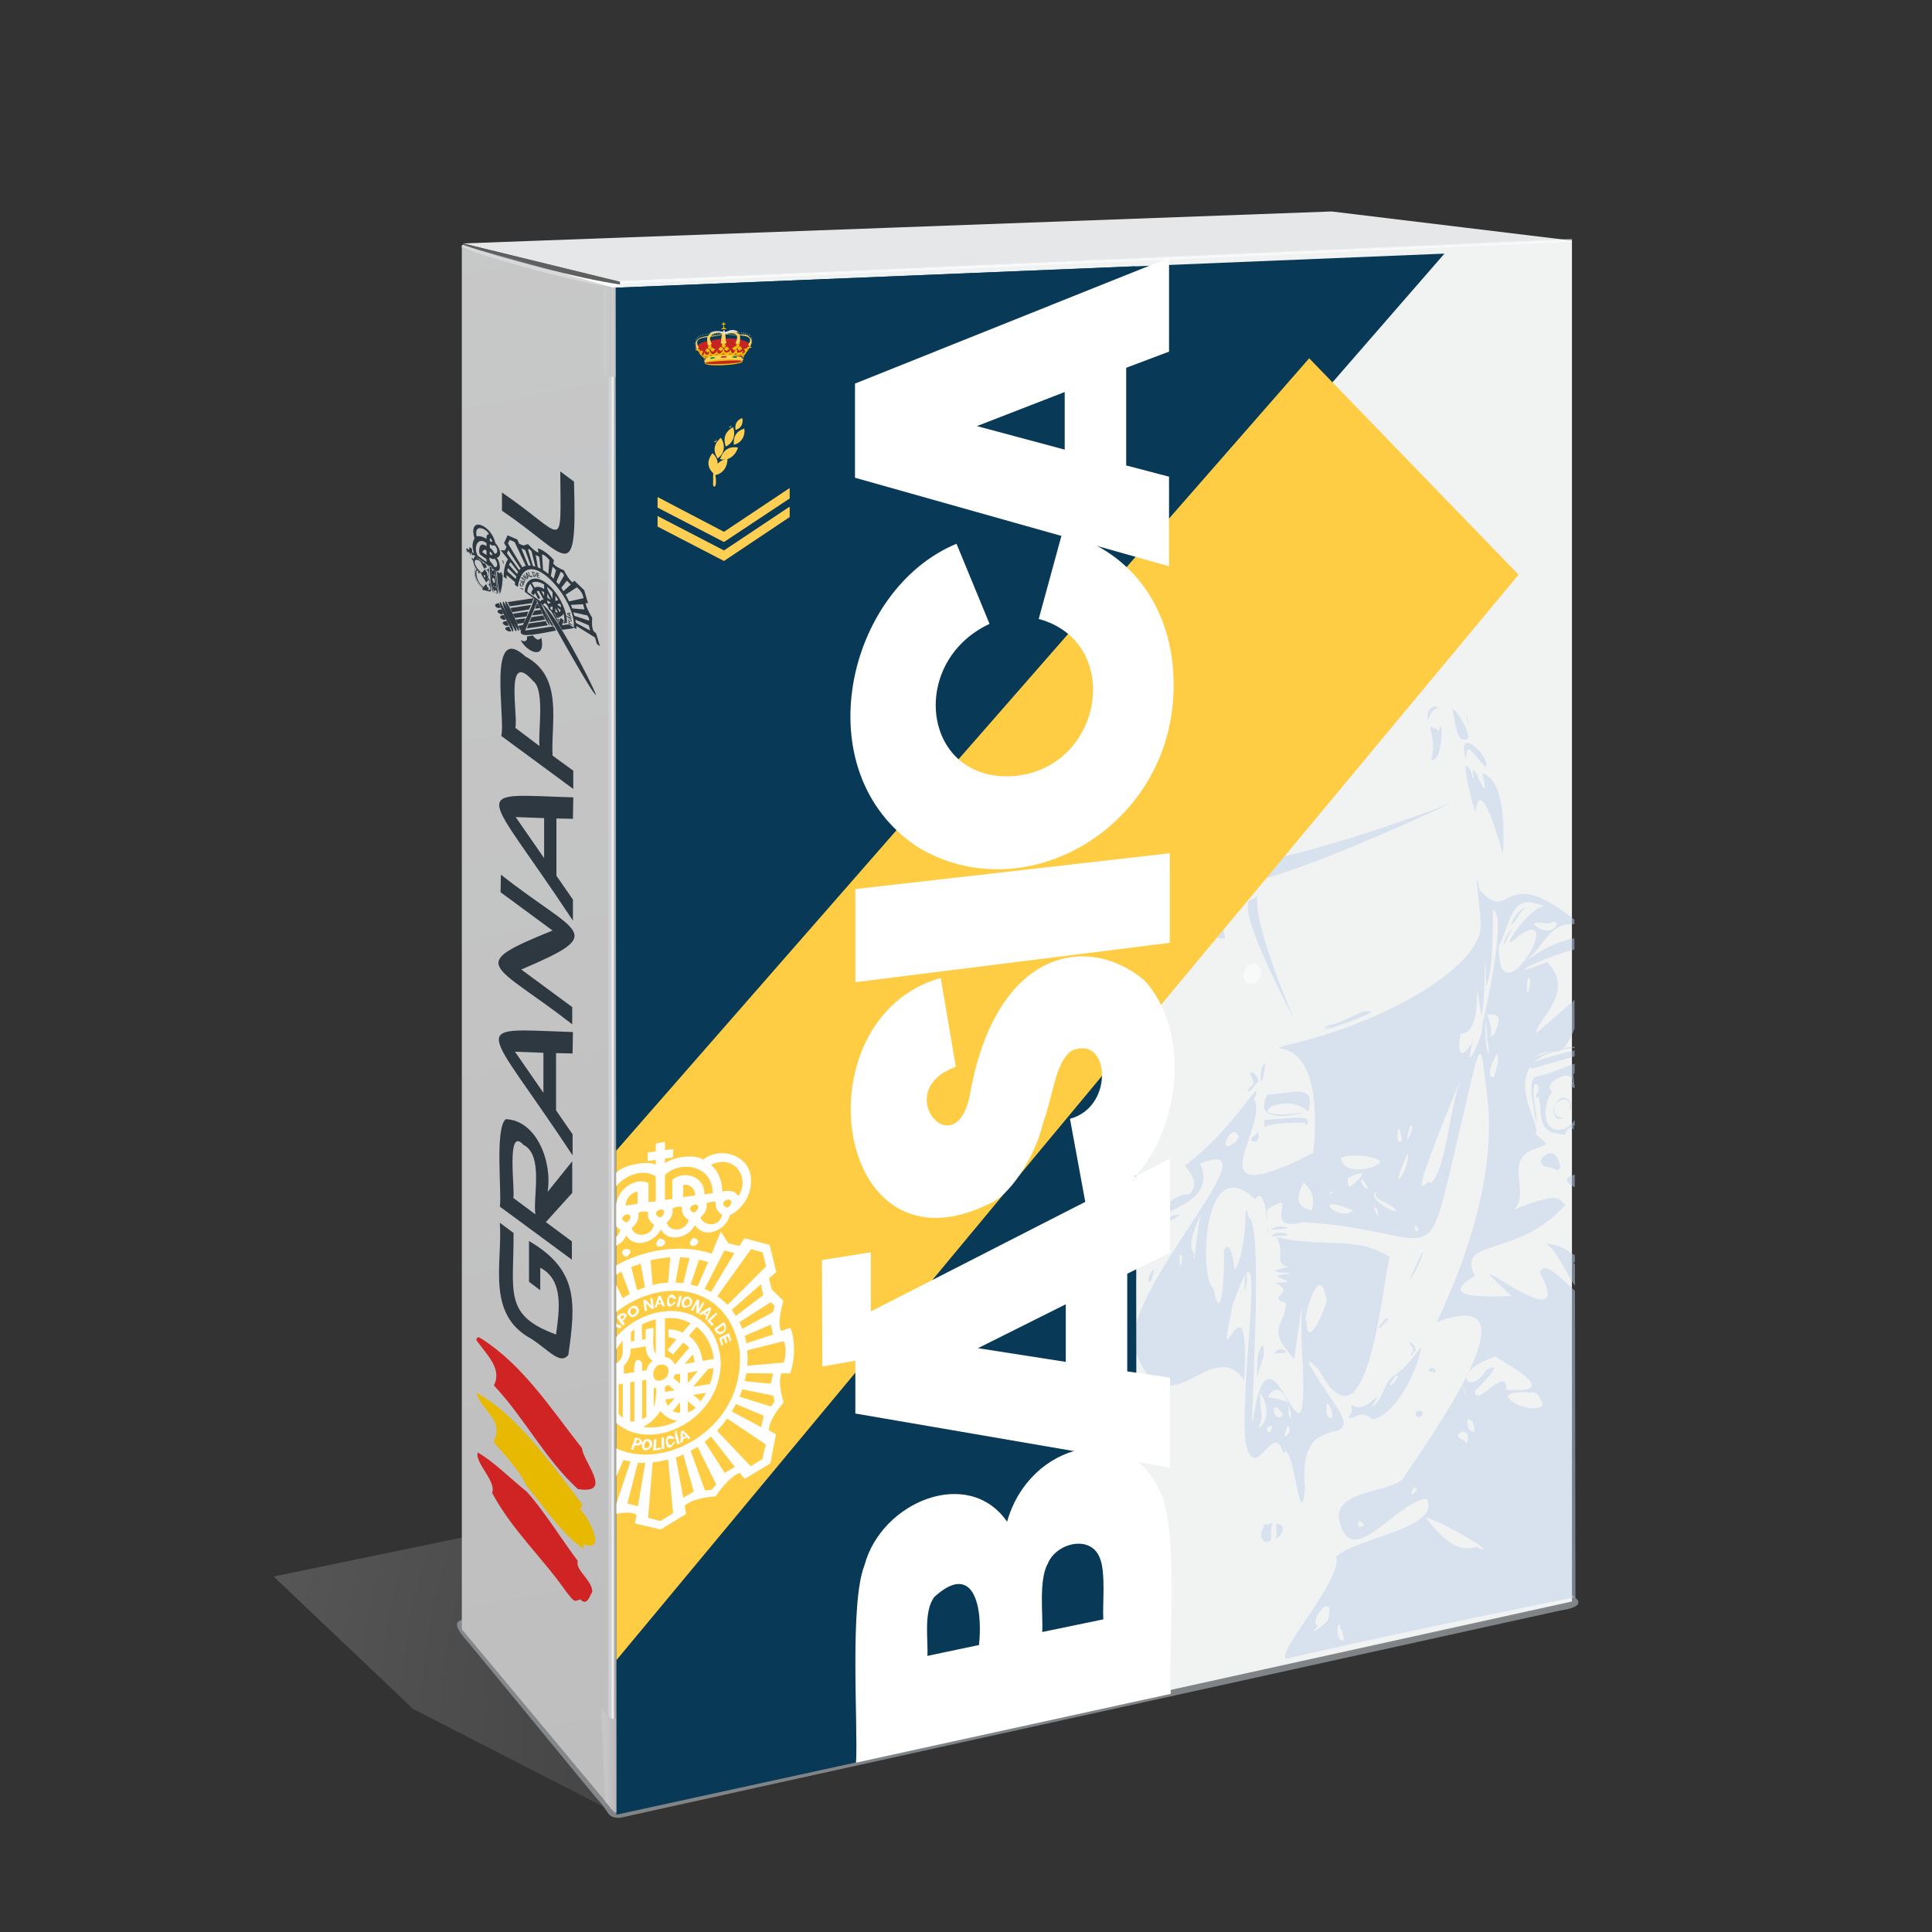 <svg xmlns="http://www.w3.org/2000/svg" xmlns:xlink="http://www.w3.org/1999/xlink" id="Layer_1" x="0" y="0" viewBox="0 0 550 550" xml:space="preserve"><rect x="0" y="0" width="550" height="550" fill="#333333" stroke="none"/><style>.st0{opacity:1.000000e-02;fill:none;stroke:#231f20;stroke-width:.1;stroke-miterlimit:10}.st1{opacity:.2;fill:url(#SVGID_1_)}.st2{opacity:.8}.st3{fill:#94989b}.st4{enable-background:new}.st5{fill:url(#SVGID_2_)}.st6{fill:#e6e7e8}.st7{fill:#f1f2f2}.st8{opacity:.6}.st9{fill:#fff}.st10{fill:#a7aaa8}.st11{fill:#606060}.st12{fill:#ebebeb}.st13{fill:#d5d4d3}.st14{fill:#c3bfbe}.st15,.st16{opacity:.3;fill:url(#SVGID_3_)}.st16{fill:url(#SVGID_4_)}.st17{opacity:.6;fill:#bcbec0}.st18{opacity:.5}.st19{clip-path:url(#SVGID_6_)}.st20{fill:#bed1e9}.st21{fill:#083a58}.st22{fill:#c62422}.st23{fill:#eac108}.st24{fill:#002647}.st25{fill:#ffcf53}.st26{fill:none}.st27{fill:#e3e3e4}.st28{fill:#03904c}.st29,.st30{clip-path:url(#SVGID_8_);fill:#ffcd44}.st30{fill:#fff}.st31{fill:#2d3841}.st32{fill:#cf2423}.st33{fill:#e7b900}</style><path d="M0 0h550v550H0z" class="st0"></path><radialGradient id="SVGID_1_" cx="343.936" cy="1010.686" r="288.194" gradientTransform="translate(-13.306 -440.032) scale(.928)" gradientUnits="userSpaceOnUse"><stop offset="0" stop-color="#231f20"></stop><stop offset="1" stop-color="#fff"></stop></radialGradient><path d="M175.1 516l-57.5-29.5-39.7-37.7 268.6-55.6 102 62.9z" class="st1"></path><g class="st2"><path d="M175.3 516.7c-1.4.1-36.8-45-43.4-52.4-.5-.8-1.9-1 0-2.3 2.8-.1 253.2-5.6 306-6.7 14.2-.9 14.4 1.1-.9 3.9-52.5 11.3-259.6 57.7-261.7 57.5z" class="st3"></path><path d="M447.5 455.9c-1.8.2-270.6 60.1-272.3 59.9l-43.5-52.9c.1 0 315.8-7 315.8-7zm0-1.8s-279 6.1-312.5 6.9c-2.7.1-8.4-.8-1.9 6.3 7.4 9 27.8 33.8 36.6 44.5 4.1 4.2 2.8 5.7 6.8 5.7 2.5-.6 234.8-51.8 267.6-59 4.7-.7 7.2-2 3.4-4.4z" class="st3"></path></g><g class="st4"><linearGradient id="SVGID_2_" x1="105.713" x2="196.806" y1="16.489" y2="512.445" gradientUnits="userSpaceOnUse"><stop offset="0" stop-color="#d9d9d7"></stop><stop offset="1" stop-color="#c2bebd"></stop></linearGradient><path d="M174.1 514.9l-42.6-51.1V69.9l42.6 11.9z" class="st5"></path></g><path d="M379.1 60.2c-47.4 1.7-202.7 7.5-247.3 9.1l44.4 10.9 180.4-7.8 91-3.9-68.5-8.3z" class="st6"></path><path d="M356.6 72.3l-180.4 7.8v435.6l271.3-59.8V68.4z" class="st7"></path><g class="st8"><path d="M176.2 74h271.4v.8H176.2z" class="st9" transform="rotate(-2.524 311.947 74.406) scale(1)"></path></g><path d="M176.6 81.8v434l-2.7-.8V82.1z" class="st10"></path><path d="M131.8 69.3l-.1.8c11.2 5.2 32.8 9.9 44.8 11.8v-1.7l-44.7-10.9z" class="st11"></path><path d="M173.2 100.9v404.8l1.6.2V100.8z" class="st12"></path><path d="M172.3 100.9l1.7-19.1c-10.9-1.9-32.7-7.3-42.6-11.5l.3-.6c11.4 3.9 33 9.6 44.9 11.3v19.7l-4.3.2z" class="st9"></path><path d="M171.8 81.8h4.8v25.5h-4.8z" class="st13"></path><path d="M172.3 512.8l2.7 3.2 1.6-.3v-26.2l-2.7-.2-2.8-3.1z" class="st14"></path><linearGradient id="SVGID_3_" x1="170.557" x2="177.977" y1="94.545" y2="94.545" gradientUnits="userSpaceOnUse"><stop offset=".094" stop-color="#fff"></stop><stop offset=".113" stop-color="#fff"></stop><stop offset=".197" stop-color="#f8f8f8"></stop><stop offset=".323" stop-color="#e4e4e4"></stop><stop offset=".474" stop-color="#c4c3c3"></stop><stop offset=".645" stop-color="#979595"></stop><stop offset=".83" stop-color="#5e5b5b"></stop><stop offset="1" stop-color="#231f20"></stop></linearGradient><path d="M171.8 81.8h4.8v25.5h-4.8z" class="st15"></path><linearGradient id="SVGID_4_" x1="171.883" x2="177.168" y1="501.08" y2="501.08" gradientUnits="userSpaceOnUse"><stop offset=".113" stop-color="#fff"></stop><stop offset=".194" stop-color="#f6f6f6"></stop><stop offset=".325" stop-color="#dfdedf"></stop><stop offset=".49" stop-color="#b9b8b8"></stop><stop offset=".682" stop-color="#848282"></stop><stop offset=".894" stop-color="#413e3f"></stop><stop offset=".984" stop-color="#231f20"></stop></linearGradient><path d="M172.3 512.8l2.7 3.2 1.6-.3v-26.2l-2.7-.2-2.8-3.2z" class="st16"></path><path d="M174.1 489.3V81.7l-42.6-11.9v394l40.8 48.9c.4.5 1.3 1.5 1.8 2.1l.9 1.1 1.5-.4v-26.2h-2.4z" class="st17"></path><g><g class="st18"><defs><path id="SVGID_5_" d="M448.5 457.2l-273 59.5-.2-434.9 272.6-11.3z" class="st18"></path></defs><clipPath id="SVGID_6_"><use xlink:href="#SVGID_5_"></use></clipPath><g class="st19"><path d="M499.3 401c-15.1-20.8-2.7-17.4-1.6-41.8-7-47.7-25.4-114.8-63.9-85.1 6.4-5 7.3-12.7 16.3-10.7-23-19.5-19.4.6-28.9-10.1-2-9 .3 5.7.3 9.2 1.5 11.8-26.2 28.6-56.3 35.3-5.8 2.7 12.2-6.3 8.7 30.4-35.6 18.2-12.3-8.1-16.9-15.1 3.3-9-5.4 8.3-19.7 18.7 1.1 1.6 4.5 4.8 1.3 8.2-8-.8-23.5 23-10.2 9.4 2.1-2.6 2.6-3.5-4.4 1.3 6-6.9 22.5-7.3 17.7-19.5 23.7-9.4-27.2 40.8-17.9 54.9 8.9 21.4 21.3-6.4 30.4 6.8 1.9-34.9-9 5.5-3.2-21.7 10.5-29.8 1.7 21.8 3.6 39.7 3 12 8-7.3 10.7 2.8 3-4.6 4.8 24.3 6.2 10.1-2.3-23.5 15.6-11.1 9.9-21.8-.6-1.6-14.7-20.9-6-12.1 13.8 25.9 17.9-22.8 20.2-32-9.5-6.3-18.5-2.5-32.2-5.7 2.7 5-1 7 3.3 8.5-9.9 2.1 4.2 1.3-.1 2-8.9.5 6.1 2.3-3.5 2.5 6.3 3-3.1 4 3 5.7-.3 7-5.9 6.9 2.3 16 3.8-25.4 1.2-12.3 2.5 2 1.4 37.2-9.3-18.6-14.1 14.9-1.5 9.4 3.3-56-1.3-57.1-1.9-7.7.5 7.3-4 14.9-.4-2.7-1.2-9.2-3.1-5.6.3 4.8-.5 23.1-3 10.7-4-2.2-3.3-39.8 11.9-25.3 4.3-6.6 4.1 24.2 3.4 3 10.3-6.9-2.7 6.8 10.3 3.5 41.4 2.7 33.8 18.3 45.3-29.3 5.6-24.7 5.1-22.2 7-7.3 2.9 22-5.5 46.7-14.3 65.1 26.7-10.1 5.3 22.8-9.1 43.7-1.5 4.7-19.2 3.6-18.8 11.8 3 16.8 16.5-4.9 25.1-5.2 3.9 8.5-19.4 10.8-25.8 16.4 2.2 7-21.5 32.2-12.6 28.7 165.2-37.4 103.7-9.7 131.5-70.8zm-162.6-43.1c-.4.8 0-.1-.5 2.6-.1 1-1.1-5.6.5-2.6zm41 41.8c-.6-1.5 2.4 1.9 1.4 4.1-.5-.3-2-.1-1.4-4.1zm-5.7-23.8c-1.8 2.7 3.4-18.4 5.5-6.4 1.6-.8-5.8 17.1-5.5 6.4zm-9.8 30c.2-.1.3-.1 0 0-.5 4.1-3.2-.1 0 0zm2.6-2.6c-2.7 1.4-3.2-5.8.2-1 0 .5.3.5-.2 1zm2.3 4.3c0-.2-.9 2-1.4 1-.3.8 1.3-5.5 1.4-1zm-6.2-9.9c5.2-8.2 8.1 10.7 5.9 4.8.3-4 .4-3.4-5.9-4.8zm-2.3-1.1c1.8 1.5 3.4 7.7-.3 9.9 1.3-4.7.9-.3.3-9.9zm-15.3-53.8c-2.4.2-2.9 18.2-3.7 15 1.6-2.1-4-.1 3.7-15zm7.4-17c-4.3 2.8.2-6.9 1.9-2.2-.6 1.1-.1 1.2-1.9 2.2zm22.8 18.9c-.5-.7-6.5-.3-2.4-8 1.7 1.6 3.4 3.1 2.4 8zm15 89.6c.2-.6-2.5 1.9-1.7-1.3.5 0 .4-.2 1.7 1.3zm14.9-10.3c.9-1-2.8 3.8-1.2-.1 0 .2.6-1.1 1.2.1zm-25.2 36.6c0 1.6-7 6-2.9 2.2-3.4-.7 4.7-10.7 2.9-2.2zm4.4 6.1c-1.9 2-2.6-6-1-3.8-.2 1.3.3-.2 1 3.8zM491 388c-.8-.1-1.5-.1-2.1-2.7 1.2-.6.4-.7 2.1 2.7zm-1.9-23.6c-1.4 1 0 0-4.4 1.8 1.2-1.3 0-.1 4.4-1.8zm-3.5 23.3c5.8-.3-7.3 10.1-4.1 4.4 8-4.3-15.4 3 4.1-4.4zm-1.9-6.3c-.2-.4-.3-.5 0 0-.9.8-8.4 5 0 0zm-1.9-3.2c-1.1-.3.1-.5-5.9.7 2.5-1.3 2.2-3.8 5.9-.7zm-2.7-12.1c.7 1.6-.2 11.5-2.4 3.1-.9.1 2-4 2.4-3.1zm-.3-42.8c.5-1.3 2.5 2.4 1 1.4-.2-.4-.3 0-1-1.4zm1.4 34c-.9-1.1-.9-2.5-1.7-3.6.6 0 1.8 2.6 1.7 3.6zm-9.5-53.3c.4 1.9 6.2 11.2 4.8 14.7-1-2.1.1 1.8-4.8-14.7zm-4.7-15.6c-.5.4.2 1.8-3.3-6.6 1.7 2.8.5.5 3.3 6.6zm-24.4-25.8c3.5-1.4.5 5.4-5 .5.6-1.2 4.5.4 5-.5zm-14.9 6.8c4.4-9.4 3.4-15.5 14-11-3.6-3.3-16.4 15.8-8.1 7.8 13.5-8.9-6.3 25.1-5.9 3.2zm-1.4 25.2c-2.4 1.4.7 1.1-2-6 1.2.8 5.5-1.4 2 6zm.1 11.8c.4.5-3.6 1.3.8-6.5.4 2.9.7.9-.8 6.5zm-43.7 23.5c.1-1.3 8.6-1.3 11 .5 1 1.9-9.8 4.8-11-.5zm2 5.6c-.8.2 4.6-2.8 4-.7-2.7 2.5-4.2 4.9-4 .7zm-5 4.4c.4 1.5 1 1.3 0 0-1.4-.1 3.4-1.7 0 0zm6.5 4.7c1.1-2.2 0-2.2 0 0-4.2 3.6-12.7-5.4 0 0zm4.3-6.4c1.7-.9 1.3-1.7 0 0-1.7 1.3-3.6-6.3 0 0zm3 8.2c-.3-.8-.4.3-1.4-2.7 1.3.5.6-.2 1.4 2.7zm4.9-1.7c-.6.9-8.5-4-5.6-5.4-1.1 2.8 4.7 3 5.6 5.4zm1.7-20.2c.8-2.9.5-1.6 0 0-2.2 3.2-1.2-8.4 0 0zm1.7 3.7c-1.2-1.7-1.9-.5 0 0 .8 4.6-6.4 14.2 0 0zm1.3-7.3c.2.5-2.2 6.1-1.2 1.6.5-2.4.8-2.5 1.2-1.6zm1.7 29c.2-1.5.3-2.5 0 0-.9 2.4-1.9-3.1 0 0zm13.5-46.3c-5 9.9-5 28.7-10.1 33.4-.1-3.9-9.9 15.2 10.1-33.4zm4.6-11.2c.8 1.3-6.2 16.6-2.4 3.4.7-.2-5.7 10-3.7-1.6 7.4.7 3-23.3 5.9-5.2 1.4-3.5.8-27.4 1.4-7.9-.7-.4 2.2-.4 1.9-23-.7 2.7 5.3-3.6-3.1 34.3zm1.9 7.5c-1.4-1.3-.9-16.7-.4-3.9-.1 1.2.5-.2.4 3.9zm-7.3 94.8c-.6 1.1-.5 1.6 0 0 0-1.4 1.9 7.3 0 0zm1.3 9.3c-.1.4 2-.8 2 4.1.5-1.2-2.4.7-2-4.1zm-1.4 3.5c.8.4 2.5.2.7 4.8 2.2-3-5.1-2.6-.7-4.8zm4.6 33.3c-.7-2-4.7 4.6-14.5-8-3.4-3.7 21.7 10.3 14.5 8zm7.8-45.2c.3-7.5-8.6 5.6-9 .5-.2.1 9.9-9.5 3.3-6.1-4.3 7.7-11.5 1 2.7-3.9-2.4-.6 22 11.1 3 9.5zm10.4 4.2c-2 4-18.1-3.9-4.4-3.5.5.9 2.5-1.9 4.4 3.5zm21.6-29.9c-7.6 9-19.9-14.5-22.4-7.6 12 22.3-29.8-13.3-7.8 6.9 3.7-1.1-25.2 2.5-10.7-6-5.7-10.9 12.5-4.9 25.9-20.4-2.2.1.8-4.9-14.9 1.6 5.3-5-3.8-14.9 7.2-17.7 1.9-1.1 3.6-.1-1.1-4 3.3-1.5-16-24.3 15.7-24.6 2.3 2.4-3.8 28.6 1 18.1-3.6-1.8 11.7-26.5-16.6-15.3 6.7-5 6.9 6.2 14.6-17.7-.9-1.3.5-1.9-14.4 11-.3-3.6 11.7-11.7 3.1-20.3-23.2 9.1 24.1-15.1 20.1 1.2-9.4.6 15 8.8 9 77.5 1-2.2 4.3-12.1 6.2-4.4-5.9 6.3-5.8 15.3-8.5 25.3-.3 1 1-8.7-6.4-3.6zm-25.5-91.8c.6 1.6.2 3.1-.4 4.7-.5-1.3-.2-4 .4-4.7zm36 141.6c-2.6 16.2-4.3-6-9.2-15-.1.7 9.9-4.8 9.2 15zm2-57.4c-2.4-2.6 10.9-11.3 2.9.9-2.2-4.4 1.5 2.8-2.9-.9zm1 9.7c-.5.9-.8 1.5 0 0-.2-3.5 7.2-.9 0 0zm14.7 39c.3-.3.3-.4 0 0-2 .5-3.8-1.2 0 0zm6.6-8.2c-3-13.8-4.5 28.9-19.8-9.2 7.4 4.1 20.3-6.1 19.8 9.2zM345.2 248.8c-.9 4.1 3 9.9 68.9-20.6-2.9 1.4-59.7 22.7-70.7 17.2 1.1.5 1.5.8 1.8 3.4zM422 220.1c2.9 12.8-4-7.4-2.4 1.5-1.1-.3.7-.4-2.2-3.8-1 1.3 3.3 17 2.7 12.7.6-3.9 2.4-6.3 7.7 12.4 0 .5 2-20.4-5.8-22.8z" class="st20"></path><path d="M384.2 403c-.2.2-.3.5-.4.7 2.1.3 3.7-2.7 6.9.4 6.3-1.1 12.8-13.4 13.9-20.7-2.1 2.6-4.1 5.8-7.5 8-3.6 2.3-2.6 6.4-6.7 9.3 4.5-7.8-1.5 2.6-5.6-.8-.2.9.5 1.8-.6 3.1zm11.6-9.2c.2-.6 1-.9 1.4-2.3.3.1.5.2 1 .3-.6.4-1.2 2.1-2.5 2.6 0-.2 0-.5.1-.6zM322.1 369c0-1.9 2.1-4.5 1.4-7.5-.3.6-.1-.4-1.4 2.1-.1 0-.2-.1-.3-.1.7-2 1.4-4.1 2.1-6.1 0 0-.1 0-.1-.1-4.5 4-7.3 21.8-1.7 26.9-.9-4.6.2-9.6 0-15.2zM372.5 316.3c2-8-4.1-5-11.7-4.7-3.7 7 4.2 6.8 10.4 5.1-20.6 2.9-5.1-6.7 1.1-.3.1-.1.1-.1.2-.1zM409.7 208c-5.3-2.8-.3.1-2.2 8.4 3.7.3 3.1-13.9 2.2-8.4zM344 264.6c-.6 1.5 2.7 2.9 4.8 2.5-.5-3.4-2.8-6.6-3.4-10.9-.4 2.4.5 5.3-1.4 8.4zM416.2 210.4c5.6 2.1-4.2-12.6-2.5-7.4.5 2 .9 7.1 2.5 7.4zM416.9 210.8s-.1 0 0 0c-.1 0-.1 0 0 0zM350.5 241.6c-2.7-1.3-1.6-4.9-2.6-8.3-.8.7-1.4 1.3-2.1 1.9-.1-.1 0-.3-.5-.9.3 2.2.8 8.3 5.2 7.3zM372.3 319.3c.5-2.2-8.5-.5-12.4-.5v2c3.6-1.2 7.2-1.2 11.8-1.2-.1.3-.2.4-.2.6.6 0 .8-.3.8-.9zM378.4 291.8l-1.5.6v.1c.6-.1 1.2-.1 1.8-.2v.2c-.4.2-.4-.2-2.1.7 1.6 0 12.4-4 13.7-5-1.4-1.8-7.7 3.1-11.9 3.6z" class="st20"></path><path d="M417.4 216.3c.1-5.4 1.2-2.6 5.6 2.2 1.6-2.8-8.8-12.9-5.6-2.2zM416.9 210.8s-.1 0 0 0c-.1 0 0 0 0 0zM362.3 433.7c-.8-.4-1.6 1-2.2 0-.4 1.5-2 3-.3 5.2 3.6 0 1.1-1.6 2.5-5.2zM340.3 242.4c2.3.6 1-6.8-.1-10.4-.1 0-.2.1-.2.1.3 1.7.5 3.4.8 5.2-.2-.1-.3-.2-.4-.3-.1 0-.1.1-.2.1.1.4.3.8.4 1.3-.4.2-.9.5-1.6.9.4 1.1.8 2.1 1.3 3.1zM381.6 392.8c1.2.9 2.3 2.6 4 4.2-.4-1.2-.5-2.5-2.6-4.3.2-.1.4-.3.7-.6-.2-.3-.3-.5-.5-.7l-.1.1c0 .2.1.4.1.7-.6-.3-1.1-.6-1.6-.9-.4.6-.4 1 0 1.5zM356.8 308.6c-.3.6-1.1.5-1.6 2.1.9 0 1.4-.9 2.5-2.4 1.3-.1 0-2.9-1.7-3.1-.5.8 1.1 2 .8 3.4zM363.7 433.7c-1 .2.2 2.3-.5 4.3 1.3-.5 3.5-3.3.5-4.3zM409.4 201.5c-1.3-1.3-3.9 1-2.7 3.5.3-1.9 1.3-3 2.7-3.5zM360.2 302.7s-.1 0-.1-.1c-2.2 1.8-1.1 10.7.1.1zM401.2 364.4c1.3-1.1 4-7.1 3.8-8.2-1.2 2.7-2.5 5.3-3.8 8.2zM357.4 323.2s0-.1-.1-.1c-.1.3-.7.3-1.3 1.4 1.3 1 2.8.4 2.1-2.3-.2.4-.4.7-.7 1zM403.5 401.7c-1.7 1.1 1.2 3 1.5.5-.2-.4-.3-.7-1.5-.5zM417.9 206.2c-.8-2.8-1.2-4.2 0 0 .5.6-1.1-7.2 0 0zM335.8 345.8c-1.7-.1-2.9.6-3.8 1.9.7.2 3.3-1.1 3.8-1.9zM327.3 365.1c.6-.7.9-1.6 1.2-3.6-.1 0-.2 0-.2-.1-.2.5-2.1 2.6-1 3.7zM401.8 385.9c.9-1.2 2.3-1.8-.5-4-.1 1.3.8 1.3 1.1 2.1l-.3.3.3.3c-.3.4-.6.8-.9 1.3h.3zM393.1 377.9c.6-.6.6-.7 2.2-2.4-.8-.8-1.3.6-3 2.6.4-.1.7-.1.8-.2zM408.4 390.7c1.2-.2-1.3-2.8-1.7-.2.3 0 .3-.2 1.7.2zM354.7 362.5c-.4 1.8-.5 3.5-.2 5.2-.1-1 1-3.5.2-5.2zM325.9 353.1c-1.2.9-1.9 2.3-2.6 3.6 1-1.1 2-2.2 2.6-3.6zM359.5 382.9c-2 2-1.5 5.5-1.6 9.1h.2c-.1-2.7 2.6-5.5 1.4-9.1zM366.5 351.4c-.7-.3-3.4-1.1-4.6.6l4.5-.3c0-.1.1-.2.1-.3zM366.5 349.6v-.2c-.9-.2-3.2-.7-4.7.7 1.1-.1 2.2 0 4.7-.5zM366.1 384.8c-.6-.8-2.3-1.2-3.3.5 1.1-.1 2.2-.1 3.2-.2.1-.1.1-.2.1-.3zM456.3 364.9c-2-1.2-5.2-3-5.1-6.4-.7.8-.9 1.7-3.2 1.2v-.3c.6-.2 1.2-.4 1.9-.6 0-.1.1-.2.1-.2-2.5-1.8-5.4-4.3-9.7-4.5 4.6 3.6 6.2 11.8 11.6 15.6 1.1-.6 2.3 1.8 3.6 1.1.1-1.7 4.1-4 .8-5.9zM448 321.5c.1-.4.1-.1-.1-.9.3-.2.6-.3 1-.5.1-.6.8-4.6 2.9-3.9.1-.2.1-.4.2-.6-2.3.2.5-2.2-3.1-5.2-.1-.6.2-1.3-.3-1.8l-.4.4c-.1-1.1-.2-2.1-.3-3.2.9-.9 2-.9 3 .6 0-.1.1-.1.1-.2 3.8-8.1-5.8-1.3-13.3.2-3.4.3-.9 8.8-.4 13.3.5-3-1.4-7.1-.5-11 1.2-.6 1.8 1.9.5 2.9 0 .3-.1.5-.1.7h.9c1.1 5.8-.9 10.2 7.5 10.7 0-1 1-2.6 2.4-1.5zm-2.5-.2c-6.5 2.1-6.7-6.5-3.6-10.6-3.8-2.7 8-7.6 5.3-1.6-.3.7.8 0 1.5 1.2 1.4 3.4 1.5 8.5-3.2 11zM448.9 338.2c4.5.3 8 9.6 12 9.6-.8-4.3-4.9-8.9-8.4-12.3 2.3-3.4-.4-5.6-1.3-9.8-1.1 2-1.5 5.1-1.6 8.5-2.8.2-5.9 1.9-.7 4zM451.3 325.7zM464.6 365.7c1.4-6-5.1-15-12.1-9.5 2.8 3.6 7.9 6.5 12.1 9.5zM436.1 304.2c4.7-1.3 9.1-2.7 15.1-4.3.5-.4.7-.1.6-1.9.3.5-20.1 4.1-15.7 6.2zM451.3 325.7zM451.8 322.4c.9-2.6 4.8 2.4 6.7.9 2.1-7.8-8.6-5-7.2 2.3.3-.7.3-1.2.5-3.2zM440.2 328.7c-1.3.7-3.2 3.1 1.3 3.7.4-.1 2.6 1.7 2.6-.3l.1-.1c-.4-1.4-1.3-4.9-4-3.3zM466.6 362.7c-.1.4 1.5 2.9 1.2-.1h.1c.2-4.3-4.1-14-1.3.1zM451.9 354c.7-1.1.6-1.9 0-4.5-.1 1.5-.7 3.1 0 4.5zM467.9 350.4c.3-1.3 0-4.8-.4-5.1-.1 1.3.2 2.6.4 5.1zM484.9 400.5c-.2 1.4-.4 1.3.1 1.2 0-1.3-3.4-1.4-.5.1.3-.3.9-.7.4-1.3zM430.4 263.1c1.4-1.1 1.9-3.2 3.8-4.6v-.2c-1.5.6-3.3 2.6-4.1 5 .1-.1.3-.1.3-.2zM428.5 268.4c.4-.8.9-2 1.9-3.8l-.1-.1c-.6.7-1.9 2.4-2.3 4.3.2-.2.4-.3.5-.4z" class="st20"></path><path d="M446.9 315.7c-.1.2 0 .4-.1.6 1.9-2.6-2.2-6-4-2-1.3 1.3-.2 5.7 2.3 3.8-1.6.5-3.5-1.1-2.3-3.8 1.2-1.6 4.7-2.4 4.1 1.4zM356.6 256c-1.9.1-4.4 3.1 12.2 34.9-.8-1.4-12.8-29.6-10.7-36.3-.2.6-.3.8-1.5 1.4z" class="st20"></path></g><g class="st19"><path d="M356.5 280.1c2.1-.2 3.1-3.1 2.2-4.7-3.4-4.3-7.4 4.8-2.2 4.7z" class="st9"></path></g></g><path d="M323.1 75.8l-147.8 6.1.2 434.7 148.1-32.3z" class="st21"></path><path d="M175.5 343.2l-.2-261.3 235.9-9.7z" class="st21"></path><g id="layer2_3_" transform="translate(0 25)"><g id="g5776_3_" transform="translate(0 -624)"><g id="g3872-1_3_" transform="translate(-770.772 205.7)"><path id="path4687-7_3_" d="M972.2 490.5c-1.5 0-2.7.8-3.2 1.7.6 1 1.7 2.7 3 3.2 2.3-.5 7.1-.7 9.5-.5 1-.4 2.3-2.4 3-3.5-2.3-2.3-8.6-2-12.3-.9z" class="st22"></path><g id="g4706-4_3_" transform="translate(.07)"><path id="path3405-0_3_" d="M976.6 486.6v-.9h-.4v-.3h.4v-.4h.2v.4h.4v.3h-.4v.9h-.2z" class="st23"></path><path id="path4697-9_3_" d="M977.4 487c0 1.3-2.5.4-.7-.7.2 0 .4 0 .7.7z" class="st24"></path><path id="path4701-4_3_" d="M977.4 487.1v-.3s-.2-.1-.5-.1v-.5h-.3v.5c-.3 0-.5.1-.5.1v.3c-.1.1.5-.2 1.3 0z" class="st23"></path></g><g id="g4470-8_3_" transform="translate(-152.735 -330.926)"><path d="M1129.2 819.2c-2.4 1.3-9.2-.5-7.3 4.5l.2.1.3-.7c-2-3.7 3.4-2.4 6.9-3.7l-.1-.2z" class="st25"></path><path id="path4380-4_3_" d="M1122.1 823.1h.3" class="st26"></path><path d="M1127.9 819.1c.2.1.2.3 0 0-.2-.1-.3 1 0 0zM1125.5 819.3c.3.1.3.2 0 0-.2-.2-.3.9 0 0zM1126.1 819.3c.2.1.2.3 0 0-.2-.1-.3 1 0 0zM1128.5 818.9c.2.1.2.3 0 0-.3-.1-.4 1 0 0zM1129.1 818.7c.2.1.2.3 0 0-.3-.1-.4 1 0 0zM1121.7 823.1c.2.1.2.2 0 0-.3-.2-.4.9 0 0zM1121.7 822.7c-.1.3-.3.3 0 0 .1-.2-.9-.3 0 0zM1121.6 822.1c-.1.3-.3.3 0 0 .1-.2-.9-.3 0 0zM1121.4 821.8c-.2-.1-.2-.2 0 0 .3.1.4-1 0 0zM1121.7 820.7c.3.1.3.3 0 0-.2-.1-.3 1 0 0zM1122.1 820.2c.3.1.3.3 0 0-.2-.1-.3 1 0 0zM1122.6 819.9c.2.1.2.2 0 0s-.3.9 0 0zM1123.1 819.6c.3.1.3.2 0 0-.2-.2-.3.9 0 0zM1123.7 819.4c.3.1.3.2 0 0-.2-.1-.3 1 0 0zM1124.3 819.3c.3.1.3.3 0 0-.2-.1-.3 1 0 0zM1124.9 819.3c.3.1.3.2 0 0-.2-.2-.3.9 0 0zM1126.7 819.3c.2.1.2.3 0 0-.2-.1-.3 1 0 0zM1127.3 819.3c.2.1.2.2 0 0s-.3.9 0 0z" class="st27"></path></g><g id="g4349-8_3_" transform="translate(-103 -414)"><path d="M1077.2 901.9c-.3.1-.6.2-.8.3.1-.1.2-.1.4-.2-2.4.7-1.6 2.4-1.6 3.4l.5.4h.2l.5-.7c-1.5-2.2.7-3.6 3.4-2.7v-.3c-.8.2-1.8-.3-2.6-.2z" class="st25"></path><path id="path3491-6_3_" d="M1076.1 905.2h.2" class="st25"></path><path d="M1079.5 901.7h-.1s-.1-.1-.2 0c0 0-.1-.1-.2 0 0 0-.1-.1-.3-.1 0 0-.1-.1-.3 0 0 0-.1-.1-.3 0 0 0-.1-.1-.3 0 0 0-.1-.1-.3 0-.1 0-.2-.1-.4.1-.2 0-.2-.2-.4.1-.2-.1-.3-.1-.4.2-.4-.5-.6 1 .1.1.1 0 .2.2.4-.1.1 0 .2.1.4-.1 0 0 .1.1.3 0 0 0 .1.1.3 0 0 0 .1.1.3 0 0 0 .1.1.3 0 0 0 .1.1.3.1 0 0 .1.1.2.1 0 0 .1.1.3.1 0 0 .1.1.3 0-.2.1.6-.2 0-.5zM1075.6 905c.2.1.2.2 0 0-.2-.1-.3 1 0 0zM1075.6 904.7c-.1.2-.2.2 0 0 .1-.3-.9-.4 0 0zM1075.5 904.1c-.1.2-.3.2 0 0 .1-.3-.9-.4 0 0zM1075.2 903.7c-.2-.1-.2-.2 0 0 .3.2.4-.9 0 0z" class="st27"></path><path d="M1075.7 902.2c.2.1.2.2 0 0s-.3.9 0 0zM1075.4 903.2c-.2-.1-.2-.3 0 0 .3.1.3-1 0 0z" class="st27"></path></g><g id="g4493-7_3_" transform="matrix(-1 0 0 1 2244.279 -330.926)"><path d="M1260.2 820.1c1.1-1.4 4.3 0 7-1l.1.2c-2.2.7-9.3-.5-6.8 3l-.3.6-.2-.1c-.7-1.1-.6-2.1.2-2.7z" class="st25"></path><path id="path4499-7_3_" d="M1260.1 822.4h.3" class="st26"></path><path d="M1265.9 819c-.3.1-.3.2 0 0 .2-.2.3.9 0 0zM1263.5 818.9c-.2.1-.2.2 0 0 .2-.1.3 1 0 0zM1264.1 819c-.2.1-.2.2 0 0 .2-.1.3 1 0 0zM1266.5 818.8c-.3.1-.3.3 0 0 .2-.1.3 1 0 0zM1267 818.7c-.2.1-.2.2 0 0 .3-.2.4.9 0 0zM1259.7 822.3c-.2.1-.2.2 0 0 .2-.1.3 1 0 0zM1259.5 821.7c-.3.1-.3.3 0 0 .2-.1.3 1 0 0zM1259.4 821.1c-.3.1-.3.3 0 0 .2-.1.3 1 0 0zM1259.7 820.8c-.1-.3-.2-.3 0 0 .1.2-.9.3 0 0z" class="st27"></path><path d="M1259.7 820.5c.3-.1.3-.2 0 0-.2.2-.3-.9 0 0zM1259.9 819.8c.1.2.2.2 0 0-.1-.3.9-.3 0 0zM1260.6 819.2c-.2.1-.2.3 0 0 .2-.1.3 1 0 0zM1261.1 819c-.2.1-.2.2 0 0 .3-.2.4.9 0 0zM1261.7 818.9c-.2.1-.2.2 0 0 .3-.2.3.9 0 0zM1262.3 818.8c-.2.1-.2.3 0 0 .2-.1.3 1 0 0zM1262.9 818.8c-.2.1-.2.3 0 0 .2-.1.3 1 0 0zM1264.7 819.1c-.3.1-.3.2 0 0 .2-.2.3.9 0 0zM1265.3 819.1c-.3.1-.3.2 0 0 .2-.2.3.9 0 0z" class="st27"></path></g><g id="g4537-0_3_" transform="matrix(-1 0 0 1 2194.544 -414)"><path d="M1214.8 901.8c-.1 0-.3.1-.4.1.8-.4 1.9-.1 3.4.3v.3c-1.5-.4-5.2-1.1-3.4 2.4l-.5.6h-.2l-.5-.4c0-1.1-.8-2.9 1.6-3.3z" class="st25"></path><path id="path4543-0_3_" d="M1214.1 904.8h.2" class="st26"></path><path d="M1213.6 904.6c-.3.1-.3.2 0 0 .2-.2.3.9 0 0zM1213.3 904c-.2.1-.2.2 0 0 .3-.1.4 1 0 0zM1213.2 903.4c-.2.1-.2.2 0 0 .3-.2.3.9 0 0zM1213.5 903c-.1-.2-.3-.2 0 0 .1.3-.9.4 0 0zM1213.8 901.7s.1-.4.4-.1c0 0 0-.4.4-.2 0 0 .1-.3.4-.1 0 0 .1-.2.4 0 0 0 .1-.1.3 0 .1 0 .1-.1.3.1.1 0 .1-.1.3.1.1 0 .1 0 .3.1.1 0 .1 0 .3.1.1 0 .1 0 .2.1.1 0 .1 0 .2.1.3-.3.6.6 0 .4-.1 0-.1.1-.3 0-.1 0-.1 0-.3-.1-.1 0-.1 0-.2-.1-.1 0-.1 0-.3-.1-.1 0-.1 0-.3-.1-.1 0-.1.1-.3-.1-.1 0-.1.1-.3 0 0 0-.1.1-.3 0 0 0-.1.2-.4 0 0 0-.1.3-.4.1.1-.1-.2.3-.4-.2z" class="st27"></path><path d="M1213.5 902c.1.3.2.3 0 0-.2-.2.8-.3 0 0zM1213.6 902.5c-.1-.2-.2-.3 0 0s-.8.3 0 0z" class="st27"></path></g><g id="g6926-7_3_" transform="translate(-7.834 -347.093)"><path d="M985 835.1c-.9-1.1-1 1.3-1.2 2.9l.8.8.8-.9c-.3-.7-.2-2.1-.4-2.8z" class="st25"></path><path id="path6794-2_3_" d="M983.8 838l.2-.1" class="st26"></path><path id="path6878-9_3_" d="M985.4 837.9h-.2" class="st26"></path><path d="M984.9 834.6c.1-.3-.6-.4-.4.3 0 0-.1.1 0 .2 0 .1-.1.1.1.3-.4.3.6.7.3 0 0 0 .1-.1.1-.3 0 0 .1-.1 0-.3-.2 0-.1-.1-.1-.2zM984.6 837.7c.3.1.3.2 0 0-.2-.2-.3.9 0 0zM984.6 837.1c.3.1.3.3 0 0-.2-.1-.3 1 0 0zM984.6 836.5c.3.1.3.3 0 0-.2-.1-.3 1 0 0zM984.6 835.9c.3.1.3.3 0 0-.2-.1-.3 1 0 0z" class="st27"></path></g></g><g id="g6611-6_3_" transform="translate(-770.772 205.7)"><path id="path5992-1_3_" d="M983.5 493.3c-.3.5-.7 1.1-1.2 1.5l-.4-.2c.7-.4 1.2-.8 1.6-1.3z" class="st23"></path><path id="path3399-5_3_" d="M970 493.9c.3.5.8 1 1.2 1.4l.4-.2c-.7-.3-1.2-.7-1.6-1.2z" class="st23"></path><path id="path6150-4_3_" d="M974.4 492.7c-.1.2-.3.3-.5.4.1.1.1.2.1.3-.3-.2-.1.2-.9-.3l-.1-.4c.2-.3 0-.2.7-.5 0 .1.1.2 0 .3.3 0 .5.1.7.2z" class="st23"></path><path id="path6360-2_3_" d="M979.2 492.5c.1.2.3.3.5.3-.1.1-.1.2-.1.3.3-.2.1.2.9-.4l.1-.4c-.2-.3 0-.2-.7-.5 0 .1-.1.2 0 .3-.4.1-.6.2-.7.4z" class="st23"></path><path id="path5994-0_3_" d="M976.9 492.6c-.1 1.5 1 1.2 1.9.5.5 2 1.4-.5 1.9-.5-.4 1.9.3.9 1.5.8-.4 1.2.1.5 1.2-.3-.2 1.2-2 1.8-1.7.9-.6.5-1.2.5-1.4-.2-.5.6-1.4.7-1.7 0-.5.8-1.5.6-1.9 0-.4.6-1.4.9-1.9.2-.3.7-1.2.8-1.7.2-.2.7-.9.8-1.5.3.7.8-2 .2-1.5-.7 1.2 1.2.7.8 1.2 0 .9 1.1 1.5.4 1.4-.9.6 1.4 1 1.7 2.1.5 1 1.6 1.7-.5 2.1-.8z" class="st23"></path><path id="path3746-9_3_" d="M975 493.2c-.1-.3-.2-.3 0 0 .2.2-.8.4 0 0z" class="st27"></path><path id="path6148-7_3_" d="M971.5 493.2c.2.1.4.2.6.2-.1.1 0 .2 0 .3.3-.3.1.2.7-.5l-.1-.4c-.3-.2-.1-.2-.9-.3 0 .1 0 .2.1.3-.1 0-.3.2-.4.4z" class="st23"></path><path id="path3718-3-1_3_" d="M972.7 493c-.5 0-.6.1-1 .2" class="st26"></path><path id="path3720-7_3_" d="M972.7 492.8c-.3-.2-.5-.1-.7-.2" class="st26"></path><path id="path3722-2_3_" d="M972.7 493.1c-.2.2-.4.2-.5.3" class="st26"></path><path id="path6152-6_3_" d="M972.6 491.3c-.1.2-.2.4-.1.7-.1-.1-.2-.1-.3-.1.3.3-.2.1.5.8l.4-.1c.2-.3.2-.1.2-1-.1 0-.2 0-.3.1-.1-.1 0 .2-.4-.4z" class="st23"></path><path id="path3728-0_3_" d="M973 492.6c.1-.2 0-.5.1-.7" class="st26"></path><path id="path3730-1_3_" d="M972.8 492.7c-.2-.2-.2-.5-.4-.7" class="st26"></path><path id="path3732-6_3_" d="M972.9 492.6c-.2-.4-.1-.7-.3-1.1" class="st26"></path><path id="path3738-5_3_" d="M973.1 492.7c.2-.2.4-.2.6-.4" class="st26"></path><path id="path3740-7_3_" d="M973.2 493c.3.1.4 0 .7.2" class="st26"></path><path id="path3742-5_3_" d="M973.2 492.9c.4-.1.6-.1 1-.2" class="st26"></path><path id="path6090-4_3_" d="M973.2 492.9c-.1-.3-.3-.3 0 0 .2.3-1.1.5 0 0z" class="st22"></path><path id="path6107-1_3_" d="M969.7 493.5c-.2-.3-.4-.5-1-.5.2-.4.7-.5 1-.2 0-.1 0-.1.1-.2-.1.2.4.1.1 1.2l-.2-.3z" class="st23"></path><path id="path3818-2_3_" d="M970.9 493.3c0 .2-.1.4-.3.5.1.1.1.2.1.3.1-.2-.7.4-.9-.3.2-.2-.1-.2.6-.8 0 .1.1.2.1.3.1-.2.3-.1.4 0z" class="st23"></path><path id="path3814-0_3_" d="M969.9 493.6c-.1-.2.1-.3-.1-.9" class="st26"></path><path id="path3820-0_3_" d="M970 493.8c.3-.2.5-.3.8-.5" class="st26"></path><path id="path3822-1_3_" d="M969.9 493.7c.1-.2.3-.3.5-.6" class="st26"></path><path id="path3824-4_3_" d="M970 493.9c.2 0 .3-.1.6 0" class="st26"></path><path id="path6085-6_3_" d="M970 494c0 .1-.6 0-.3-.5.2.1.3.3.3.5z" class="st22"></path><path id="path6277-0_3_" d="M977.8 492.2c.1-.1.1-.2.1-.3-.4.3 0-.2-.9.5v.4c.3.2.1.2.9.4 0-.1 0-.2-.1-.3.2 0 .4-.2.6-.3-.2-.3-.4-.4-.6-.4z" class="st23"></path><path id="path6279-7_3_" d="M977.1 492.6l1.1-.1" class="st26"></path><path id="path6281-1_3_" d="M977 492.7c.3.2.4.1.7.3" class="st26"></path><path id="path6283-7_3_" d="M977 492.4c.3-.2.4-.2.7-.3" class="st26"></path><path id="path6265-7_3_" d="M975.8 492.3c-.1-.1-.1-.2-.1-.3.4.2 0-.2.9.4v.4c-.3.2-.1.2-.9.5 0-.1 0-.2.1-.3-.2 0-.4-.1-.6-.3.2-.2.4-.4.6-.4z" class="st23"></path><path id="path6267-7_3_" d="M976.5 492.6l-1.1.1" class="st26"></path><path id="path6269-7_3_" d="M976.6 492.7c-.3.2-.4.2-.7.3" class="st26"></path><path id="path6271-3_3_" d="M976.6 492.5c-.3-.2-.4-.1-.7-.3" class="st26"></path><path id="path6199-3_3_" d="M977.1 491.5c.1-.1.2-.1.3-.1-.2.4.2 0-.4.9h-.4c-.2-.3-.2-.1-.4-.9.1 0 .2 0 .3.1 0-.3.1-.5.3-.6.1.2.3.4.3.6z" class="st23"></path><path id="path3704-5_3_" d="M976.8 492.3v-1.1" class="st26"></path><path id="path3706-9_3_" d="M976.7 492.3c-.2-.3-.1-.5-.3-.7" class="st26"></path><path id="path6203-9_3_" d="M976.9 492.3c.2-.3.1-.5.3-.7" class="st26"></path><path id="path6273-8_3_" d="M976.8 492.2c-.3.2-.3.4 0 0 .3-.2.4 1.2 0 0z" class="st22"></path><path id="path6338-1_3_" d="M978.5 493c.1-.3.3-.3 0 0-.1.3.9.3 0 0z" class="st27"></path><path id="path6340-8_3_" d="M982 493.2c.1-.3.3-.3 0 0-.1.2.9.3 0 0z" class="st27"></path><path id="path6344-2_3_" d="M982.1 492.6c-.2.1-.4.3-.6.3.1.1 0 .2 0 .3-.3-.3-.1.2-.7-.5l.1-.4c.3-.2.1-.2.9-.4 0 .1 0 .2-.1.3.1.1.2.3.4.4z" class="st23"></path><path id="path6346-6_3_" d="M980.9 492.6c.5 0 .6 0 1 .1" class="st26"></path><path id="path6348-6_3_" d="M980.9 492.4c.3-.2.5-.1.7-.3" class="st26"></path><path id="path6350-0_3_" d="M980.8 492.7c.2.2.4.1.5.3" class="st26"></path><path id="path6352-3_3_" d="M981 490.9c.1.2.2.4.1.7.1-.1.2-.1.3-.1-.3.3.1.1-.5.9h-.4c-.2-.3-.2-.1-.2-.9.1 0 .2 0 .3.1 0-.4.2-.6.4-.7z" class="st23"></path><path id="path6354-8_3_" d="M980.5 492.3c-.1-.2 0-.5-.1-.7" class="st26"></path><path id="path6356-0_3_" d="M980.8 492.3c.2-.3.2-.5.4-.7" class="st26"></path><path id="path6358-1_3_" d="M980.7 492.2c.1-.4.1-.8.3-1.1" class="st26"></path><path id="path6362-2_3_" d="M980.4 492.4c-.2-.2-.4-.1-.6-.3" class="st26"></path><path id="path6364-5_3_" d="M980.4 492.7c-.3.1-.4.1-.7.3" class="st26"></path><path id="path6366-0_3_" d="M980.4 492.5c-.4-.1-.6 0-1-.1" class="st26"></path><path id="path6368-9_3_" d="M980.3 492.6c.2-.4.3-.4 0 0-.2.3 1.2.4 0 0z" class="st22"></path><path id="path6372-4_3_" d="M983.8 492.8c.2-.3.4-.5 1-.6-.2-.3-.7-.4-1-.1 0-.1 0-.1-.1-.2.1.2-.4.1-.1 1.2l.2-.3z" class="st23"></path><path id="path6374-7_3_" d="M983.7 493c.1-.2-.1-.3.1-.9" class="st26"></path><path id="path6376-8_3_" d="M982.6 492.7c0 .2.1.4.3.4-.1.1-.1.2-.1.3-.1-.2.7.4.9-.4-.2-.2.1-.2-.6-.7 0 .1-.1.2 0 .3-.2-.1-.4 0-.5.1z" class="st23"></path><path id="path6378-3_3_" d="M983.6 493.2c-.2-.2-.5-.2-.8-.4" class="st26"></path><path id="path6380-5_3_" d="M983.6 493c-.1-.2-.3-.3-.5-.6" class="st26"></path><path id="path6382-1_3_" d="M983.5 493.3c-.2 0-.3-.1-.6 0" class="st26"></path><path id="path6384-2_3_" d="M983.5 493.3c0 .1.6 0 .3-.6-.2.2-.3.4-.3.6z" class="st22"></path><path id="path3748-0_3_" d="M971.5 493.7c-.1-.2-.2-.2 0 0s-.9.4 0 0z" class="st27"></path></g><g id="g5706_3_"><path id="path6886-8_3_" d="M211.9 700.5c-.8 1.2-4.3.8-8 1.1-1.7 0-3.7.4-3.5-.8 2-1 10.2-1.4 11.5-.3zm-11.4.6c-1 .7 13-.1 10.9-.6 0-.7-11.9.1-10.9.6z" class="st23"></path><path id="path6888-2_3_" d="M209.1 701.4l2.1.4c3.2-2.2-13.3-2.4-10.4.5 1.4-.8 6.8-.8 8.3-.9z" class="st25"></path><g id="g6890-9_3_" transform="matrix(1.001 0 0 1.002 -771.815 203.964)"><path id="path6892-1_3_" d="M973.2 495.8c.1-.2 2.1-.1.8.3-.4.1-1.3.4-.8-.3z" class="st28"></path><path id="path6894_3_" d="M972.6 496.2c-.1-.3-.2-.3 0 0 .2.2-.9.4 0 0z" class="st27"></path><path id="path6896_3_" d="M975.5 495.8c-.1-.3-.3-.3 0 0 .1.2-.9.4 0 0z" class="st27"></path><path id="path6898-3_3_" d="M976.3 495.5l1.2-.1.3.2-.3.2-1.2.1-.3-.2.3-.2z" class="st22"></path><path id="path6900-5_3_" d="M977.4 495.4l-.3.2.3.2" class="st26"></path><path id="path6902-9_3_" d="M976.3 495.5l.3.2-.3.3" class="st26"></path><path id="path6904-8_3_" d="M976 495.7c.4 0 .9-.1 1.8-.1" class="st26"></path><path id="path6906-4_3_" d="M971.3 496.6l.1-.3h.4l-.3.4-.2-.1z" class="st22"></path><path id="path6908-0_3_" d="M971.3 496.6l.5-.2" class="st26"></path><path id="path6910-7_3_" d="M980.5 495.5c-.2-.2-2.1.1-.8.4.4 0 1.3.2.8-.4z" class="st28"></path><path id="path6912_3_" d="M981.1 495.8c.1-.3.2-.3 0 0-.1.2.9.3 0 0z" class="st27"></path><path id="path6914_3_" d="M978.2 495.6c.1-.2.3-.2 0 0-.1.3.9.3 0 0z" class="st27"></path><path id="path6916-6_3_" d="M982.4 496.1l-.1-.3-.4.1.3.4.2-.2z" class="st22"></path><path id="path6918-3_3_" d="M982.4 496.1l-.5-.2" class="st26"></path></g><path id="path6920-6_3_" d="M200.6 702.4c1-1.2 6.7-1.3 10-1 4.2 1.3-9.7 2.3-10 1z" class="st23"></path></g></g></g><path d="M200.9 103.4c-1.1-.5 12.1-1.2 10.1-.5 0 .7-10.9 1-10.1.5z" class="st22"></path><path d="M209.4 122.4c-.3-1.7.4-2.8 1.9-3.4.4 1.6-.4 3-1.9 3.4zM206.6 127.1c-.8-2.4-.2-4.2 2.1-5.5.8 2.3 0 4.6-2.1 5.5z" class="st25"></path><path d="M208.9 126.6c-.2-2.4.8-3.9 3-4.6.3 2.3-1 4.2-3 4.6zM205 130.7c.9-2.6 2.5-3.7 5.1-3.3-.8 2.5-2.9 3.9-5.1 3.3z" class="st25"></path><path d="M204.3 130.5c-1.4-2.2-1.1-4.1.9-5.9 1.4 2.1 1.1 4.5-.9 5.9zM208.2 121.3c-.2-.5-.4-.5 0 0 .3.4-1.7.7 0 0z" class="st25"></path><path d="M204 125.4c-.2-.5-.5-.5 0 0 .3.5-1.8.8 0 0zM203.2 134.9c-1.9-1.8-2-3.7-.4-5.9 1.9 1.6 2 4.1.4 5.9z" class="st25"></path><path d="M203.2 135.3c.1-2.7 1.3-4.2 3.9-4.7 0 2.6-1.6 4.5-3.9 4.7z" class="st25"></path><path d="M203.5 138.5c-.8.2-.4-1.3-.5-3 .2-3.6 1.4 2.2.5 3zM206.1 154.3l18.7-12.4v-2.8l-.1-.1-18.6 12.4-18.9-9.9v3z" class="st25"></path><path d="M224.7 144.3l-18.6 12.4-18.9-9.8v3l18.9 9.8 18.7-12.5v-2.8z" class="st25"></path><g><defs><path id="SVGID_7_" d="M448.5 457.1l-273 59.5-.2-434.7 272.6-11.3z"></path></defs><clipPath id="SVGID_8_"><use xlink:href="#SVGID_7_"></use></clipPath><path d="M128.2 529.5l-77.5-59.3 322-368.2 59.6 61.6z" class="st29"></path><path d="M177.1 356.8c-.2-2.2 4.5-1.2 1.2 1-.3 0-.7-.1-1.2-1m19.3-3c0 2.3 4.4-.3 1.2-1.4-.4.1-.8.2-1.2 1.4m-9.6.2c0 2.3 4.8-.3 1.3-1.4-.4.1-.8.2-1.3 1.4m-17.4 31.3c-5.3 2.2 4.2 5 .9.2l-.3.5c2.1 1.5-3.6 2.4-.9-.2l.3-.5zm.7-3.8l-.3.7c3.3.8 2.3 2.9-.6 1.2l-.3.7c3.2 2.3 5.6-1.8 1.2-2.6zm3 .8l1.5-2.2-.5-.3-1.1 1.5-.6-.4 1-1.4-.4-.2-1 1.4-.5-.3 1-1.5-.4-.3-1.5 2.2 2.5 1.5zm1.1-4.1c.9-.4.9-2.3-.5-.6l.5.6zm-1.4-.4c.6-.4 2.4-3.3 2.8-.7.3-.1.1-.3 1.4.5l-.5.6c-.3-.2-1.1-.9-1.8.3l.8.8-.5.6-2.2-2.1zm4.2-2.2c.9-.3 1-2-.5-.7l.5.7zm-1.4-.6c.9-1.7 4.6-1.6 1.7 1l.6.9-.6.5c0 .1-1.7-2.4-1.7-2.4zm3.9-1.2c.7 1.7 3.2-1.4.4-1.4-.3.3-.5.5-.4 1.4m-.6.4c-1.1-1.5 2.5-4.2 3-1-.2 1.3-1.9 2.6-3 1m4.7-.9l.6-.2-.3-2.1 1.6 1.7.7-.2-.5-3-.6.1.3 2.1-1.6-1.7-.7.2.5 3.1zm3.8-2.3l.8-.1-.4-1.1-.4 1.2zm0-2l.7-.1 1.2 2.9-.7.1-.3-.7-1.2.2-.1.8-.7.1 1.1-3.3zm5.2.7c-2.7-4.5-4.5 5.8-.1.9h-.7c-1.4 2.7-2.2-2.9.1-.8l.7-.1zm0 2.3l.7.1.8-3.1-.7-.1-.8 3.1zm2.2-1.4c-.7 1.9 2.8 1.2 1.2-.9-.4 0-.7 0-1.2.9m-.7-.2c1.6-3.6 5.3 1.3.8 1.9-.5-.1-1-.5-.8-1.9m2.6 2.5l.5.3 1.1-2-.1 2.5.6.3 1.7-3-.5-.3-1 2 .1-2.5-.6-.3-1.8 3zm4 .8l.6.5.5-1.2-1.1.7zm1.3-1.6l.5.4-1.3 3.3-.4-.4.3-.7-.9-.7-.7.4-.5-.4 3-1.9zm-.7 3.9l1.4 1.5.5-.5-1-1 2-1.9-.4-.4-2.5 2.3zm2.9 2.5c.2 1.3 2.9.6 1.7-1.3l-1.7 1.3zm1.8-2.1c2.1 1.9-1.2 5.5-2.7 1.9l2.7-1.9zm-1.3 4.5l.7 2.2.5-.3-.5-1.5.7-.3.5 1.4.5-.3-.5-1.4.6-.3.5 1.5.5-.3-.7-2.1-2.8 1.4zM181 410.8c.5.5 2.1-.8.3-1l-.3 1zm-.2-1.5c2-.2 3.3 2.4-.1 2.2l-.4 1.2-.7-.1 1.2-3.3zm2.6 2c-.4 1.9 2.9.7 1-1.1-.4 0-.6.1-1 1.1m-.7-.1c1.1-3.7 5.4.2 1.2 1.7-.6 0-1.2-.3-1.2-1.7m3.2 1.7l2.2-.2.1-.6-1.5.2.2-2.6-.7.1-.3 3.1zm2.5-.4l.7-.1-.1-3.2-.7.1.1 3.2zm3.7-3.1c-3.8-3.4-3 6.7.2.9l-.7.2c-.6 2.9-3.1-2-.1-.8l.6-.3zm.7 1.8l.7-.3-.8-3-.7.4.8 2.9zm1.6-2l.8-.4-.8-.9v1.3zm-.6-1.7l.7-.3 2.1 2.2-.7.3-.4-.5-1.1.6v.7l-.7.3.1-3.3zm-9.3 24.6l1.3-15.8c1-.1 2-.2 4.4-.8l1.4 15.3-3.6 2.2-3.5-.9zm7.9-17.2c.7-.2 1.4-.5 2.1-.9l3 10.6-3 1.8-2.1-11.5m4.2-1.9c.7-.4 1.3-.7 2-1.1l5.3 10.7-1.3 1.5-1.9.2-4.1-11.3m4-2.6c.6-.5 1.2-.9 1.8-1.5l6.8 8.7-2.9 1.7-5.7-8.9m3.5-3.1c1.1-1.1 2.1-2.3 2.9-3.5l11 7.4-1 4.2-3.3 2-9.6-10.1m4.2-5.5c.4-.7.8-1.3 1.2-2.1l7.9 3.3-.7 3.3-8.4-4.5m2.2-4.2c.3-.7.6-1.4.8-2.1l8.8 1.8.4 1.7-1 1.4-9-2.8m1.5-4.4c.2-.7.3-1.4.5-2.3l7.6.1-.7 2.9-7.4-.7m.7-4.4c.1-1 .2-2 0-4.4l10.4-2.6c.8 1.5.7 4.4 0 6.1l-10.4.9m-.2-6.4c-.1-.7-.3-1.4-.5-2.1l7.4-3.2.7 2.8-7.6 2.5m-1.2-4.1c-.2-.7-.5-1.2-.8-1.9l8.9-5.7 1.1 1-.4 1.8-8.8 4.8m-1.8-3.7c-.4-.5-.8-1.2-1.2-1.7l8.3-7.3.7 3.1-7.8 5.9m-2.4-3.1c-.9-1-1.9-1.8-2.9-2.5l9.6-13.4 3.3.9 1 4-11 11m-4.7-3.7l-1.8-.9 5.6-10.9 2.9.7-6.7 11.1m-3.8-1.6c-.7-.2-1.3-.4-2-.5l2.4-7.1c.9.2 1.7.4 2.6.7l-3 6.9m4-9.3c-9-3.1-20.8-1-29.1 4.5l-2.8-5.6-2.1 4-3.3 1.8-1.4-1.8-7.5 4.2-2 8.5 2.2 1.2c.1 2.6-2.8 6.3-4.3 8 .6 2.1 1.8 6.6.6 8.7h-2.6c-1.5 3.6-1.5 9.9.1 13.4l2.5-.9c1.3 2.1-.1 6.9-.6 8.8l3.6 3.2.7 3.3-2.1 1.9 1.7 7.9 7.6 1.8 1.4-2.3 3.3.7 3.8 3.5c2.1-.6 6.8-1.8 8.9-.5l-.4 2.5 7.3 1.7 7.2-4.4-.4-2.3c1.8-1.9 6.5-2.6 8.8-2.7 1.3-2 4.5-6 6.9-6.7l1.4 1.7 7.3-4.4 1.6-8.3-2-1.1c-.1-2.6 2.7-6.3 4.2-7.9-.6-2-1.7-6.3-.6-8.4l2.4.1c1.4-3.4 1.6-9.6.1-13l-2.6.9c-1.2-2 .1-6.7.6-8.6l-3.3-3.2-.8-3.2 2.1-1.8-1.9-7.7-7.2-1.9-1.4 2.2-3.2-.8-2.1-3.3-2.6 6.3m-28.3 6.6c.9-.5 1.7-1 2.6-1.5l2.4 6.4c-.7.4-1.4.7-2 1.2l-3-6.1m5.4-2.8l2.7-1 1.2 6.8c-.7.2-1.4.5-2.2.8 0 .1-1.7-6.6-1.7-6.6zm5.5-1.9c1.2-.3 2.6-.6 5.6-.9l-.6 7.2c-1 .1-2 .1-4.4.7l-.6-7zm8.4-.9l2.7.2-1.8 7.2c-.7-.1-1.4-.1-2.2-.2l1.3-7.2zm-18.3 13l-1.8 1.5-6.9-9 3-1.7 5.7 9.2m-3.6 3.1c-1.1 1.1-2.1 2.3-3 3.5l-11.4-7.7 1-4.4 3.5-2 9.9 10.6m-4.3 5.6c-.4.7-.8 1.3-1.2 2.1l-8.1-3.3.7-3.4 8.6 4.6m-2.3 4.3c-.3.7-.6 1.4-.8 2.2l-9.2-1.8-.4-1.8 1.1-1.4 9.3 2.8m-1.5 4.4c-.2.7-.4 1.5-.5 2.3l-7.8-.1.7-3.1 7.6.9m-.8 4.5c-.1.9-.2 2.1 0 4.5L152 400c-.8-1.6-.8-4.5 0-6.3l10.8-.9m.3 6.6c.1.7.3 1.5.5 2.1l-7.7 3.3-.6-2.8 7.8-2.6m1.2 4.1c.3.7.5 1.3.9 1.9l-9.4 5.9-1-1 .4-1.9 9.1-4.9m1.9 3.8c.4.5.8 1.2 1.2 1.7l-8.6 7.6-.7-3.1 8.1-6.2m2.6 3.1c.9 1 1.9 1.8 3 2.5l-10 13.8-3.5-.8-1-4 11.5-11.5m4.8 3.5l1.8.9-5.7 11.2-3-.7 6.9-11.4m3.9 1.7c.6.2 1.3.4 2 .4l-4.3 12.9-1.9.4-1.3-1.1 5.5-12.6m4.1.8c.7.1 1.4.1 2.1 0l-2.1 12.4-3-.8 3-11.6m-16.5-21.8c.3-27.9 40.9-39.3 45.5-9.8 2.1 30.5-43.5 42.5-45.5 9.8m40.1-6.7c-.3 21.3-31.7 29.8-34.6 6.9-1-22.7 33.1-31.3 34.6-6.9zm-6.9-10.2l-2.2 2.6c3.5 2.5 3.8 6.8 3.9 7.1l3.2-.5c-.4-3.8-2.2-7.1-4.9-9.2zm-9 8.6c1.3.2 2.3 1 2.8 2.2l4.1-4.8c-.4-.5-1-1-1.7-1.5l-2.9 3.4-1.6-1.3 2.6-3c-.7-.3-1.4-.5-2.3-.6v-2.3c1.6.1 2.9.4 4 1l2.3-2.7c-2.1-1.2-4.6-1.7-7.3-1.4v11zm2.8 9.5l-1.9-1.6c-.3.3-.6.4-.9.6v1.5c0-.1 2.8-.5 2.8-.5zm-2.7 2.6c.2.8.4 1.3.7 1.9l2-2.3-2.7.4zm-1.3-9.9c-2.9.1-3.2 6.6 1.3 3.9 1.1-.8 1.7-4.2-1.3-3.9zm-2 6.5v5.7c.4-.8.8-3.6.7-5.5-.2-.1-.5-.1-.7-.2zm-3.3-13.6l1-.2v-2.8l2.2-.4c.2 2-.6 5.4.7 7.5v-9.9c-1.4.3-2.7.8-4 1.5l.1 4.3zm-3.2.5l1-.2v-3.2c-.3.2-.7.5-1 .8v2.6zm-5.6 12.5l-1.1.2c.1 1.6.5 3.1 1.1 4.4v-4.6zm3.3-.5l-1.2.2v8.4c.4.4.8.8 1.2 1.1v-9.7zm0-12.3c-2.5 2.9-4.2 6.6-4.5 10.4l2.6-.4v-3.5c2.8-1.5 1.6-4.5 1.9-6.5zm3.3 11.7l-1.2.2v11.2c.3 0 .7 0 1.2-.1v-11.3zm2.2-5.3v2.3l1.2-.2c.3-1.1.9-2 1.8-2.7-.3-.2-2.1-1.5-1.9-4.1l-4.4.7c.2 2.9-1.9 4.8-1.9 4.8v2.3l3-.5c-.3-1.1.2-5.3 2.2-2.6zm0 16l1.2-.6v-10.6l-1.2.2v11zm10.1.5c-3.1-.4-4.9-2.8-4.9-2.8s-1.8 3-4.9 4.5c2.8.5 6.5 0 9.8-1.7zm.7-5.3l-2.1 2.5c.6.4 1.4.5 2.1.5v-3zm0-5.3v-2.8l-1.5.2c-.1.3-.2.6-.4 1l1.9 1.6zm1.3-5.6l2.8-.5c0-.2 0-1.1-.5-2.2l-2.3 2.7zm.9 2.5v2.9l2.9-3.4-2.9.5zm2.2 9.9l-2.2-1.8v3.1c.3-.1 1.4-.2 2.2-1.3zm3-4.2l-3.7.6 2.2 1.8c.5-.8 1.1-1.6 1.5-2.4zm2.1-7l-1.5.2-4.3 5.1 4.8-.8c.6-1.4.9-3 1-4.5zm10.7-53.2c0 4.1-2.5 7.9-6.1 9.7-.7 3.9-7.1 7.2-9.9 2.7-1.3 3.3-7.4 5.5-9.7 1.2-1.2 3.3-7.3 6-9.8 1.8-1.5 3.9-8.6 5.4-10.2.3-13.3-3.7-3.5-22.7 7.6-18.3 1.6-2.1 9.1-3.4 11-2.1v-1.4l-2.3.3v-2.4l2.3-.3v-2.3l2.6-.4v2.3l2.3-.3v2.4l-2.3.3v1.4c1.4-1.4 7.9-3 10.9-1.1 4.8-3.9 13.8-1.3 13.6 6.2zm-44 11.8c0-2.2-4.5.2-1.2 1.4.4-.2.8-.3 1.2-1.4zm.4-3.7c0-3.1 1.3-6.2 3.3-8.7-5.3-1.3-12.1 6-8.2 11.4.5-1.3 2.8-2.7 4.9-2.7zm6.4 5.7c-.8-.4-2.2-1.8-1.7-3.6-.1-.1-1.5-.3-2.7.4.3 1.3-.2 3-1.8 4.2.6 2.8 5.4 2.6 6.2-1zm2.9-3.5c0-2.2-4.4.2-1.2 1.4.4-.1.7-.3 1.2-1.4zm2-3.9v-3.5c-1.9.3-3.4 2.1-3.4 4l3.4-.5zm4.7 5.9c-.8-.4-2.1-1.8-1.7-3.6-.6-.1-1.6-.4-2.8.3.3 1.3-.2 3-1.9 4.3.9 2.9 5.7 2.5 6.4-1zm.5-6.6v-7.1c-5.5-3.5-14 2.5-13.7 9.1l2.4-.4c-.2-4.4 5.2-8.8 9.2-6.8v5.4l2.1-.2zm2.4 3.2c0-2.2-4.4.2-1.2 1.4.4-.2.8-.3 1.2-1.4zm.2-10.7v7.1l2.1-.3v-5.4c3.1-2.8 9.3-1.2 9.1 4.1l2.4-.3c-.1-8.5-9.7-9.2-13.6-5.2zm5.2 6.3l3.4-.5c0-1.9-1.5-3.3-3.4-3v3.5zm1.6 6.5c-.9-.4-2.3-1.8-1.9-3.7-.2-.1-1.6-.3-2.8.5.3 1.2-.2 2.7-1.6 3.9.7 2.8 5.2 2.8 6.3-.7zm2.7-3.5c0-2.2-4.4.2-1.2 1.4.4-.2.7-.4 1.2-1.4zm6.8 2c-.9-.4-2.2-1.8-1.8-3.6-.1-.1-1.5-.3-2.7.4.3 1.2-.2 2.7-1.7 4 .8 2.4 5.4 3 6.2-.8zm2.6-3.4c0-2.2-4.3.1-1.2 1.4.5-.2.8-.4 1.2-1.4zm3.2-5.8c-.2-4.6-4.4-7.3-9-5 2.1 1.8 3.2 4.5 3.2 7.6 1.4-.3 3.5-.5 4.6 1.3.8-1.1 1.2-2.5 1.2-3.9zm-19.2 70.9l-.2.6.5-.2.3-.7-.6.3z" class="st30"></path></g><g><path d="M243.7 501.8c.6-10.9-1.9-45.4 2.4-56.2 4.8-18.1 29.6-28.3 40.6-12.4 6.4-22.7 34.3-29.1 43.4-8.9 5.8 11.3 2.3 47.1 3.2 57.9l-89.6 19.6zm20.3-30.4l14.7-3.1c1.2-11.3-1.7-23.7-12.7-13.7-3.2 4.2-1.7 12.5-2 16.8zm32.7-6.8l17.4-3.6c-.3-3.9.8-13.7-1.1-17.7-2.6-6.4-12.3-4.1-14.7 1.8-2.7 4.8-1.3 14.8-1.6 19.5z" class="st9"></path><path d="M333.1 329.8v26.8l-12.2 6v27.8l12.2 1.8v25.6l-89.6-15.4v-26.8l89.6-45.8zm-29.7 41.5l-25 12.5 25 3.9v-16.4z" class="st9"></path><path d="M272.1 303.7c-18.9 6.8-.1 28.7 4 8 7.2-41.1 33.2-46.4 49.7-32.6 17 18.6 7.4 58.5-16.6 64.4l-4.6-25c12.9-3.4 11.3-24.4.3-19.3-4.5 3.4-5.1 12.7-8 20.6-1.7 7.7-8.3 19.6-14.7 22.6-45.1 22.9-55.1-52.5-14.4-64l4.3 25.3z" class="st9"></path><path d="M243.5 279.6v-26.5l89.5-10.2v25.5l-89.5 11.2z" class="st9"></path><path d="M334.1 194.8c.3 40.1-42 65.1-72.9 46.3-32.3-21.4-20.3-73.3 11.1-86.3l9.4 22.8c-23.5 11-19.1 45.5 7.3 43.3 25.2-2.5 30.9-38.1 6.7-44.7l6.7-24.5c18.2 4.2 31.7 20.3 31.7 43.1z" class="st9"></path><path d="M332.8 73.4v26.7l-12.2 4.6v27.8l12.2 3.2v25.5L243.4 136v-26.8l89.4-35.8zm-29.7 38.2l-25 9.7 25 6.7v-16.4z" class="st9"></path></g><path d="M247.9 386.6l-13.8 2.4-.1-30.3 13.9-2.2z" class="st9"></path></g><g><path d="M162.9 330.6v9l-7.5 8.3 7.4 5.5v5.2l-20.5-15.1c.6-3.7-1.5-22.4 1.7-24.9 8.5.3 13.3 11.7 11.9 20.7l7-8.7zm-10.5 15.1c-.7-5.1 2.4-16.9-3.4-19.8-5.1-5.7-2.2 13.8-2.9 15.1l6.3 4.7" class="st31"></path><path d="M136.9 381c12 7.6 19.9 20 28.8 31.3.2 3.7 9.2 13.3-1.2 11.6-9.3-8.5-15.1-20.1-23.9-29.5 2.4-4.7-1.9-8.6-5-12.9.1-1 .7-.9 1.3-.5z" class="st32"></path><path d="M142.3 348.1l3.9 2.9c.1 16.8-3 23.4 12.1 28.9.9-6.7 2.3-15.5-4.5-19v6.4l-3.2-2.4v-11.6c14.1 8.2 13.3 17.6 11.2 32.4-2.3 3-5.6-1.4-10.6-4.6-12.9-7-8.1-21.4-8.9-33zM142.6 249c21.9 17.3 30.9 16.3 5.8 27l14.5 10.7v4.9c-22.7-17.7-30.5-16.6-5.6-26.7L142.5 254l.1-5zM163 299.9l-4.7-.1v16.3l4.7 6.8v6c-25.5-38.7-30.4-36.1.1-35.1l-.1 6.1zm-8.3 11.2v-11.4l-8.1-.3 8.1 11.7" class="st31"></path><path d="M163.1 233.1l-4.7-.1v16.3l4.7 6.8v6c-25.5-38.7-30.4-36.1.1-35.1l-.1 6.1zm-8.2 11.2v-11.4l-8.1-.3 8.1 11.7M142.1 171.7c0 .3.1.5.5 1.2-1 .8-2.9-1-.5-1.2z" class="st31"></path><path d="M142.5 171.4c.1.2 4.7 8.6 3.4 8.4-.1-.2-4.7-8.6-3.4-8.4zM148.9 167.6v.3l-.2-.1v.1l-.1-.1v-.1c-.2-.1-.3-.1-.7-.4l1 .3z" class="st31"></path><path d="M148.5 167.7v.1l-.2-.1zM148.3 165.8s0 .1 0 0l.1.3c-.9-.3.9 1.8.3.2v-.3c1.2 1.5-1.7 1.1-.4-.2z" class="st31"></path><path d="M148.2 165.2l1 1-.1.3-1-1.1zM160.7 176.7c.2.1.3.2.8.6l-1.1.2.3-.8zM162.6 175.9l.1.3-1.1-.4-.1-.4zM161.3 175.2c-.1 0 .2 0 .2.5l-.2-.2v-.3zM161.8 177.1l1.1.8v.2l-1.1-.7zM143.5 175.1l.5 1.2c-.7.7-3-1.1-.5-1.2zM153.4 163.2v.3l-.5-.2.1.3.5.2v.2l-.5-.2.1.4.5.2.1.2-.8-.3-.3-1.3zM141.5 162.7c.5.3.7.5 1.6 1.1 0 2-.2 3.7-.8 5.3-.6-2.3-.8-4.5-.8-6.4zM135.1 163.7c-.2-.1-.2.1 0 0 .3-.1.4 1.4 0 0z" class="st31"></path><path d="M135.1 163c-.2 0-.2.1 0 0 .3-.1.3 1.4 0 0z" class="st31"></path><path d="M135.1 162.4c-.2 0-.2.1 0 0 .3-.1.3 1.4 0 0zM135.4 161.4c-.2.1-.2.2 0 0 .2-.1.4 1.5 0 0zM136 165.9c-.2 0-.2.1 0 0s.3 1.3 0 0zM136.5 166.5c-.2 0-.2.1 0 0s.3 1.4 0 0zM137.1 167.1c-.2-.1-.2.1 0 0 .2-.2.4 1.4 0 0zM138.8 166.1c-.2 0-.2.1 0 0 .1-.1.3 1.1 0 0zM141 162.3c0 .1 0 .1 0 0zM141 162.3zM142.6 162.9c.3.2.1 0 .5.9l-.8-.6c-.1-.3-.1 0 .3-.3z" class="st31"></path><g class="st4"><path d="M135.6 165.1c-.3 0-.3.2 0 0 .2-.1.3 1.4 0 0z" class="st31"></path><path d="M135.3 164.4c-.2 0-.2.1 0 0s.4 1.4 0 0zM135.1 161.8c-.1 0-.1.1 0 0 .3-.1.4 1.4 0 0zM135 160.8c-.2 0-.2.1 0 0 .3-.2.4 1.4 0 0zM134.8 160c-.2 0-.2.2 0 0 .3-.1.3 1.5 0 0z" class="st31"></path><path d="M134.6 159.3c-.2 0-.2.1 0 0 .3-.1.4 1.4 0 0zM134.4 157.5l.5.4c0 .3 0 0-.5.2v-.6zM138.3 162c-.2 0-.2.2 0 0 .2-.1.3 1.2 0 0z" class="st31"></path><path d="M135.8 158.6l.1.1c0 .1-.1.1-.1.2 0 0 .1.1.2.1l-.1-.2.5.3c0 .1 0 .1-.1.2l.3.3c-.1-.2-.1-.3-.2-.4.2.2.2.2.9.7 0-.1.2.8.5.4l.5.4c-.1.2.7 1.1-.1.9h-.1c0 .2-.1.2-.3.3-.1-.5-.6-1.1-.9-1.9-2-1.8-2.8.4.2 3.1-.1.1-.1.1-.6-.2.2.4-.6.6-.3-.3-.5-.5-1.4-1.5-1.5-3.2-.4.4-.7-1.4 0-.2.5-.3.1-1.3 1.1-.6zM138.5 160.5z" class="st31"></path><path d="M139.7 167c.5 2.4-.6 1-2.3 1 0-.3-.1-.6.1-.7-1.1-.7-2.9-3.5-1.9-5.1.1-.7.9 1 .1.2-.3 1.1.2 3.7 2.1 4.8-.1-.6.1-.3.6-.9.2.3.2.6.3.8.2.1 0 0 .5.4l-.3.3c.3.4 1.3.2.2-1.4.2-.4.8-.4-.5-2 0 .3.8.9 0 1.1 0 .2 0 .3-.2.3-.4-.9-1.1-1.5-1.5-2.7.4-.2.6-.2 1.1-1.1 0 .4 1.1 1.1.6 1.9.2.2 1-.6 0-1.7.4-.2.9-.3-.2-1.9.8.6 1.1 2.7.5 4 .6.8.7 1.4.8 2.7zm-1.7-2.6c.3.3.2-1.1-.3-.6 0 .1-.1 0 .3.6" class="st31"></path><path d="M139.4 161.2l.3.2c0 1.9.2 4.3.8 7.2l-.1.1c-.8-2-.9-4.6-1-7.5z" class="st31"></path><path d="M141.5 167.8c0 .3.1 0 .2 1.1-.1 0-.2.1-.4.1-1.5-1.3-1.4-4.2-1.6-7.6l.2.1c.1.4.2.7.4 1.1.1-.2.3-.3.5-.5l.1.1c.1 1.4.2 3.2.6 5.6zm-1.3-3.1c-.2.6 1 2.4.6.3.1.1-.3-.9-.6-.3m1 4.1h.4c-.2-.3-.3-.6-.5-.9-.1.1-.2.3-.4.4l.5.5m-.1-1.9c-.5-.1.6 1.1 0 0m-.4-3.4c-.2-.2-.2.7.2.4 0-.1 0 0-.2-.4m-.6.1c-.1-.2-.1-.4 0 0 .3.3.2-.6 0 0m.5 3.5c.5.2-.5-1.1 0 0" class="st31"></path><path d="M141 162.3l.3.3c-.1 1.4.4 4.2.7 6.6-.7-1.8-.7-4.1-1-6.9z" class="st31"></path><path d="M141.4 158.8c1 .9 1.8 5.6-1.3 3 0 .1-.2-1.1-.8-.6-2-1.5-4.1-3-6.5-4.7v-.5l.8.6v-.9l.8.6v.9l.5.3c-.1-.8-.9-2.4.2-4.2-2-6.8 4.9-3.8 5.9 1.3.5.4 2.6 3.5.4 4.2zm-2.9-3.3v-.9c-2.6-2-3.8 1.4-2.5 3.6l2.5 1.8v-.8l-1.9-1.4c-.4-.6-.4-4 1.9-2.3m0-2.6c0-.6.3-.8.7-.8-.6-1.6-4.4-3.2-3.5.6.5-.1 1.3-.2 2.8.7v-.5m2.2 8.5c.9.3 1.3-.9.1-2.4 0 .2-.7.3-1.4-.3-.4 1 .6 1.3 1.3 2.7m.1-6.2c0 .1-.7.3-1.3-.3 0 .2-.2.1 0 1.1.5.3.6.4 1.3 1.6.8.2 1.2-1.2 0-2.4m-2.3 2.8v-1.3c-.4-.3-.8-.4-1.2.5l1.2.8m1.2-.9c-.4-.5-.5 1.4.5.8-.1-.3 0 0-.5-.8m0-3.8c-.4-.5-.5 1.4.5.8-.1-.3 0 0-.5-.8" class="st31"></path></g><g class="st4"><path d="M145 178.4c.1.2.1.6.6 1.2-.7.7-3.2-1-.6-1.2zM144.3 176.8l.5 1.2c-.8.7-3-1.1-.5-1.2zM142.8 173.5l.5 1.2c-.8.7-3-1.1-.5-1.2zM143.4 171.3c.1.2 4.7 8.6 3.4 8.4-.2-.2-4.8-8.5-3.4-8.4z" class="st31"></path><path d="M144.1 171.2c.2.2 4.7 8.6 3.4 8.4-.1-.2-4.7-8.6-3.4-8.4z" class="st31"></path><path d="M148.9 177.9l-.6 1.4-.3.1c0-.3-.1-.5-.5-1.2l1.4-.3zM149.6 176l-.5 1.3-1.8.3-.5-1.2zM154.1 181.5c1.4 6.5-4 4.3-5.9.7 1 .6 2.1.5 1.8-1 .6-.1 1.1-.2 1.7-.3.4.5 1.4 2 2.4.6zM150.4 174.1l-.5 1.4-3.3.4-.6-1.2zM151.2 172.2l-.6 1.3-4.8.8-.5-1.2zM155.4 176.8c.1.2.1.6.6 1.2l-6 .9.5-1.4 4.9-.7zM154.6 175.2l.6 1.2-4.5.7.6-1.4zM151.9 170.3l-.5 1.4-6.3.9c-.1-.2-.1-.5-.6-1.2l7.4-1.1zM153.9 173.6l.5 1.2-2.9.4.6-1.3zM153.1 171.9l.6 1.2-1.4.2.5-1.4zM156.8 177.9v.1zM149.1 164.7c.7.4.1 2.7-.7-.2 0-.1.2-.4.7.2zm.1.8c.4-.1-1.3-1.8-.4-.2.1 0 .1.4.4.2" class="st31"></path><path d="M152.1 170.4c.2.2.6.3.8 1l-3.4 8.1 8.1-1.2.7 1.2c-15.5 3.1-9.3.8-6.2-9.1z" class="st31"></path><path d="M154.6 172.9l2.9 5.1c-.6 1.4-2.6-4.8-2.9-5.1z" class="st31"></path><path d="M152.9 171c1.4.8 1.2 1.1 2.2 3.2 4.1 9.6-1.8-1.2-2.2-3.2zM149.3 163.4l.9 1.4-.1.1-.9-.7.6.9-.1.1-.9-1.4.1-.1.9.7-.6-.9zM149.9 163l1.1 1.3h-.2l-.2-.3-.3.2.1.4-.2.1-.5-1.5.2-.2zm.3 1l.2-.1-.4-.5.2.6M154.3 172c3.6 1.9 14.3 22.7 15.4 25.9-1.2-.3-14.5-24.6-15.4-25.9zM150.5 162.8l.5 1.2.5-.1.1.3-.6.1-.7-1.5zM159.2 176.2l-.2.8-.3-.7zM158 174.7l1.4 1.1-.9.1-.6-1.2zM152.5 163.6c0 .2.3.6-.6.6l-.5-1.5c.5.2.7-.1 1.1.9zm-.3.3c.1.1.3-.9-.5-.9l.3.9h.2" class="st31"></path><path d="M156.8 173.8c.9.2 1.8 2.5 2.2 3.5l.6-1.4.9.7-.5 1.4 2-.3c.1.1.9.7 1.5 1.1l-3.5.5-3.2-5.5zM162.3 176.1c1.4 1-1.2 1.7-.3-.1l.1.3c-.7.1 1.1 1.6.3.2l-.1-.4z" class="st31"></path><path d="M155.4 165.9c3.3 2.4 6 7.5 6 11.3 0 0-.1-.1-.7-.5 0-.7-.1-1.4-.3-2.1-.3 1-1.2 1-1.2 1l-3-2.2c.2-.1-1.1-2.8-1.6-1.1-1.3-1-3.8-2.8-5.2-3.8 0-3.6 2.8-5 6-2.6zm-1.5 5.3c.1-.4.5-.6.9-.4l-1.4-2.6c-.2 0-.4.1-.6.2l1 1.9-.6.2-.9-1.7c-.1.2-.2.4-.3.7l-.8-.6c.1-.5.3-.9.6-1.2l-.8-1.5c-.5.5-.8 1.2-.9 2.3l3.8 2.7m1-3.5v-1.3c-1.3-.8-2.6-1-3.5-.5l.8 1.4c1.1-.7 2.6.3 2.7.4m2.4 2.8v-1.9c-.5-.6-1-1.1-1.5-1.5-.3.4 1.3 2.9 1.5 3.4m-1.5-1.6v1.2l1 .7-1-1.9m2.3.7v1.5l.8-.3c-.3-.5-.5-.9-.8-1.2m.5 2.5l1.1.8c-.1-.2.2-.2-.3-1.1l-.8.3m.7 2.2c.2-.1.2-.4.3-.6l-1-.8.7 1.4m-4.4-4.6v-1.1c-.3-.2-.1-.1-.8-.4l.8 1.5m1.2 2.2l.7-.3-1-.7v.6c.1.1.2.2.3.4m2 2.3c.3.1.5.2.7.2l-.7-1.3v1.1m-.8-.5v-1.1l-.7.3c.1.2.1.3.1.5l.6.3M162.5 175.5l.1.3-1.1-.9-.1-.3.9-.2.1.3h-.2l.1.5.2.3zm-.9-.7l.5.3-.1-.4-.4.1" class="st31"></path><path d="M169.7 180.3l1.1 3.7-.9-.7-.5-1.8-5.3-3.3v.9c-.2-.1-.2-.2-.8-.5 1.2-7.3-13.7-25.3-15.9-11.5l-.8-.6v-.8l-2.4-2v1.1l-.8-.6c0-2.1.4-3.7 1.2-5l-2.1-2.6 1.2.1.5-1-.7-1.1 1-2.2 2.8 1.2.5 1.2 1.2.5 1.3-.4c.6.6 1.9 2.1 3 2.4l-.2-1.2c1.4.3 3.6 2.1 4.6 3.4l-.2.9c.4.7 2 1.6 3 1.9.5.9 1.5 2.8 2.5 3.5l.5-.5 2.8 2.7 1.1 3.7h-.7c.1 1 1.2 3.1 1.9 4.2-.1 1-.2 2.7.4 3.8l.7.6zm-21-18.8c.3-.2.7-.4 1-.4l-3.2-6.8-1.4-.6-.5 1 4.1 6.8m12.3 7.8c.4.6.7 1.3 1 1.9l4.1-.9c-.1-1.1-.8-2.3-1.9-3.1l-3.2 2.1m-13.2-7l.4-.4-3.5-5.3-.4.9 3.5 4.8m14.7 9.9c.2.4.3.7.4 1l3.5.3-.4-1.5-3.5.2m.7 2.1c.1.4.2.6.3 1l4.2 1.4v-.7l-.5-.8-4-.9M150.4 161h.7l-1.6-4.4-1.1-.5 2 4.9m5.7 2.4l.3-4c-.4-.4-1.1-1.3-2.1-1.6l.3 4.5c.3.2.3.1 1.5 1.1m4.3 4.9l2.1-1.9-1.1-1.1-1.6 2c.2.4.4.7.6 1m-8.7-7.2c.2.1.4.1.7.2l-1.1-4.4-.6-.6-.4.1 1.4 4.7m6.7 4.5c.2.3.4.5.7.8l1.5-2.6-.4-.7-.6-.3-1.2 2.8m5.5 11.7l4.1 2.2-.4-1.5-3.8-1.6c0 .3.1.6.1.9m-16.7-13.9l.3-.6-2.2-2.8c-.1.3-.3.5-.4.8l2.3 2.6m-.4 1.4c.1-.3.1-.5.2-.7l-2.4-2.4c-.1.3-.1.6-.2.9l2.4 2.2m10.8 0l.7-2.5-1-1-.5 2.7c.3.3.6.5.8.8m-4.5-3.3c.2.1.5.2.8.4l-.4-3.4-1-.5.6 3.5" class="st31"></path></g><path d="M157.3 215.1l5.9 4.3v5.2l-20.5-15.1c1.3-4.8-4.2-32.8 6.9-22.6 10.9 5.8 7.2 18.7 7.7 28.2zm-3.7-2.7c-.5-3.9 1.6-15.9-1.8-18.5-8.3-9.4-4.2 10.2-5.1 13.3l6.9 5.2M143 159.5c-.3 0-.3.2 0 0 .5-.1.6 2.4 0 0zM159.5 134.2l3.9 2.9c.9 31-1.7 20.9-20.5 8.3v-5.2c18.3 12.5 16.7 17.8 16.6-6z" class="st31"></path><path d="M136 413.5c4.3 2.4 9.2 7.3 14 11.2 5 5.6 9.5 13 14.5 19.7-.9 2.5 4.2 5.5 4.1 8.8-.6.7-1.4 4.3-3.4 2.1-1.8.7-1.7.8-4.1-2.3-6.8-9.7-15.4-17.5-21-28 1.3-3.3-5-8.6-4.1-11.5z" class="st32"></path><path d="M135.6 396.5c11.4 6 21.6 20.6 30.1 31.7.1.7-.5.8-.5 1.6 2.1 1.6 7.9 12.5.9 9.8-.3.2.2 1 0 1.3-6.2-4.2-10.9-11.6-16.1-17.8-2.3-4.6-5.7-8.3-9.5-12.6 3.1-6.5-3-8.2-4.9-14z" class="st33"></path><path d="M132.8 156.4c.2.3 1.4.5 1.3 1.7-.2-.1-.1-.4-.9-1.2v.4c-.1-.1-.2-.1-.3-.2 0-.1 0-.2.1-.3-.1-.1-.1-.1-.3-.2l.1-.2z" class="st31"></path></g></svg>